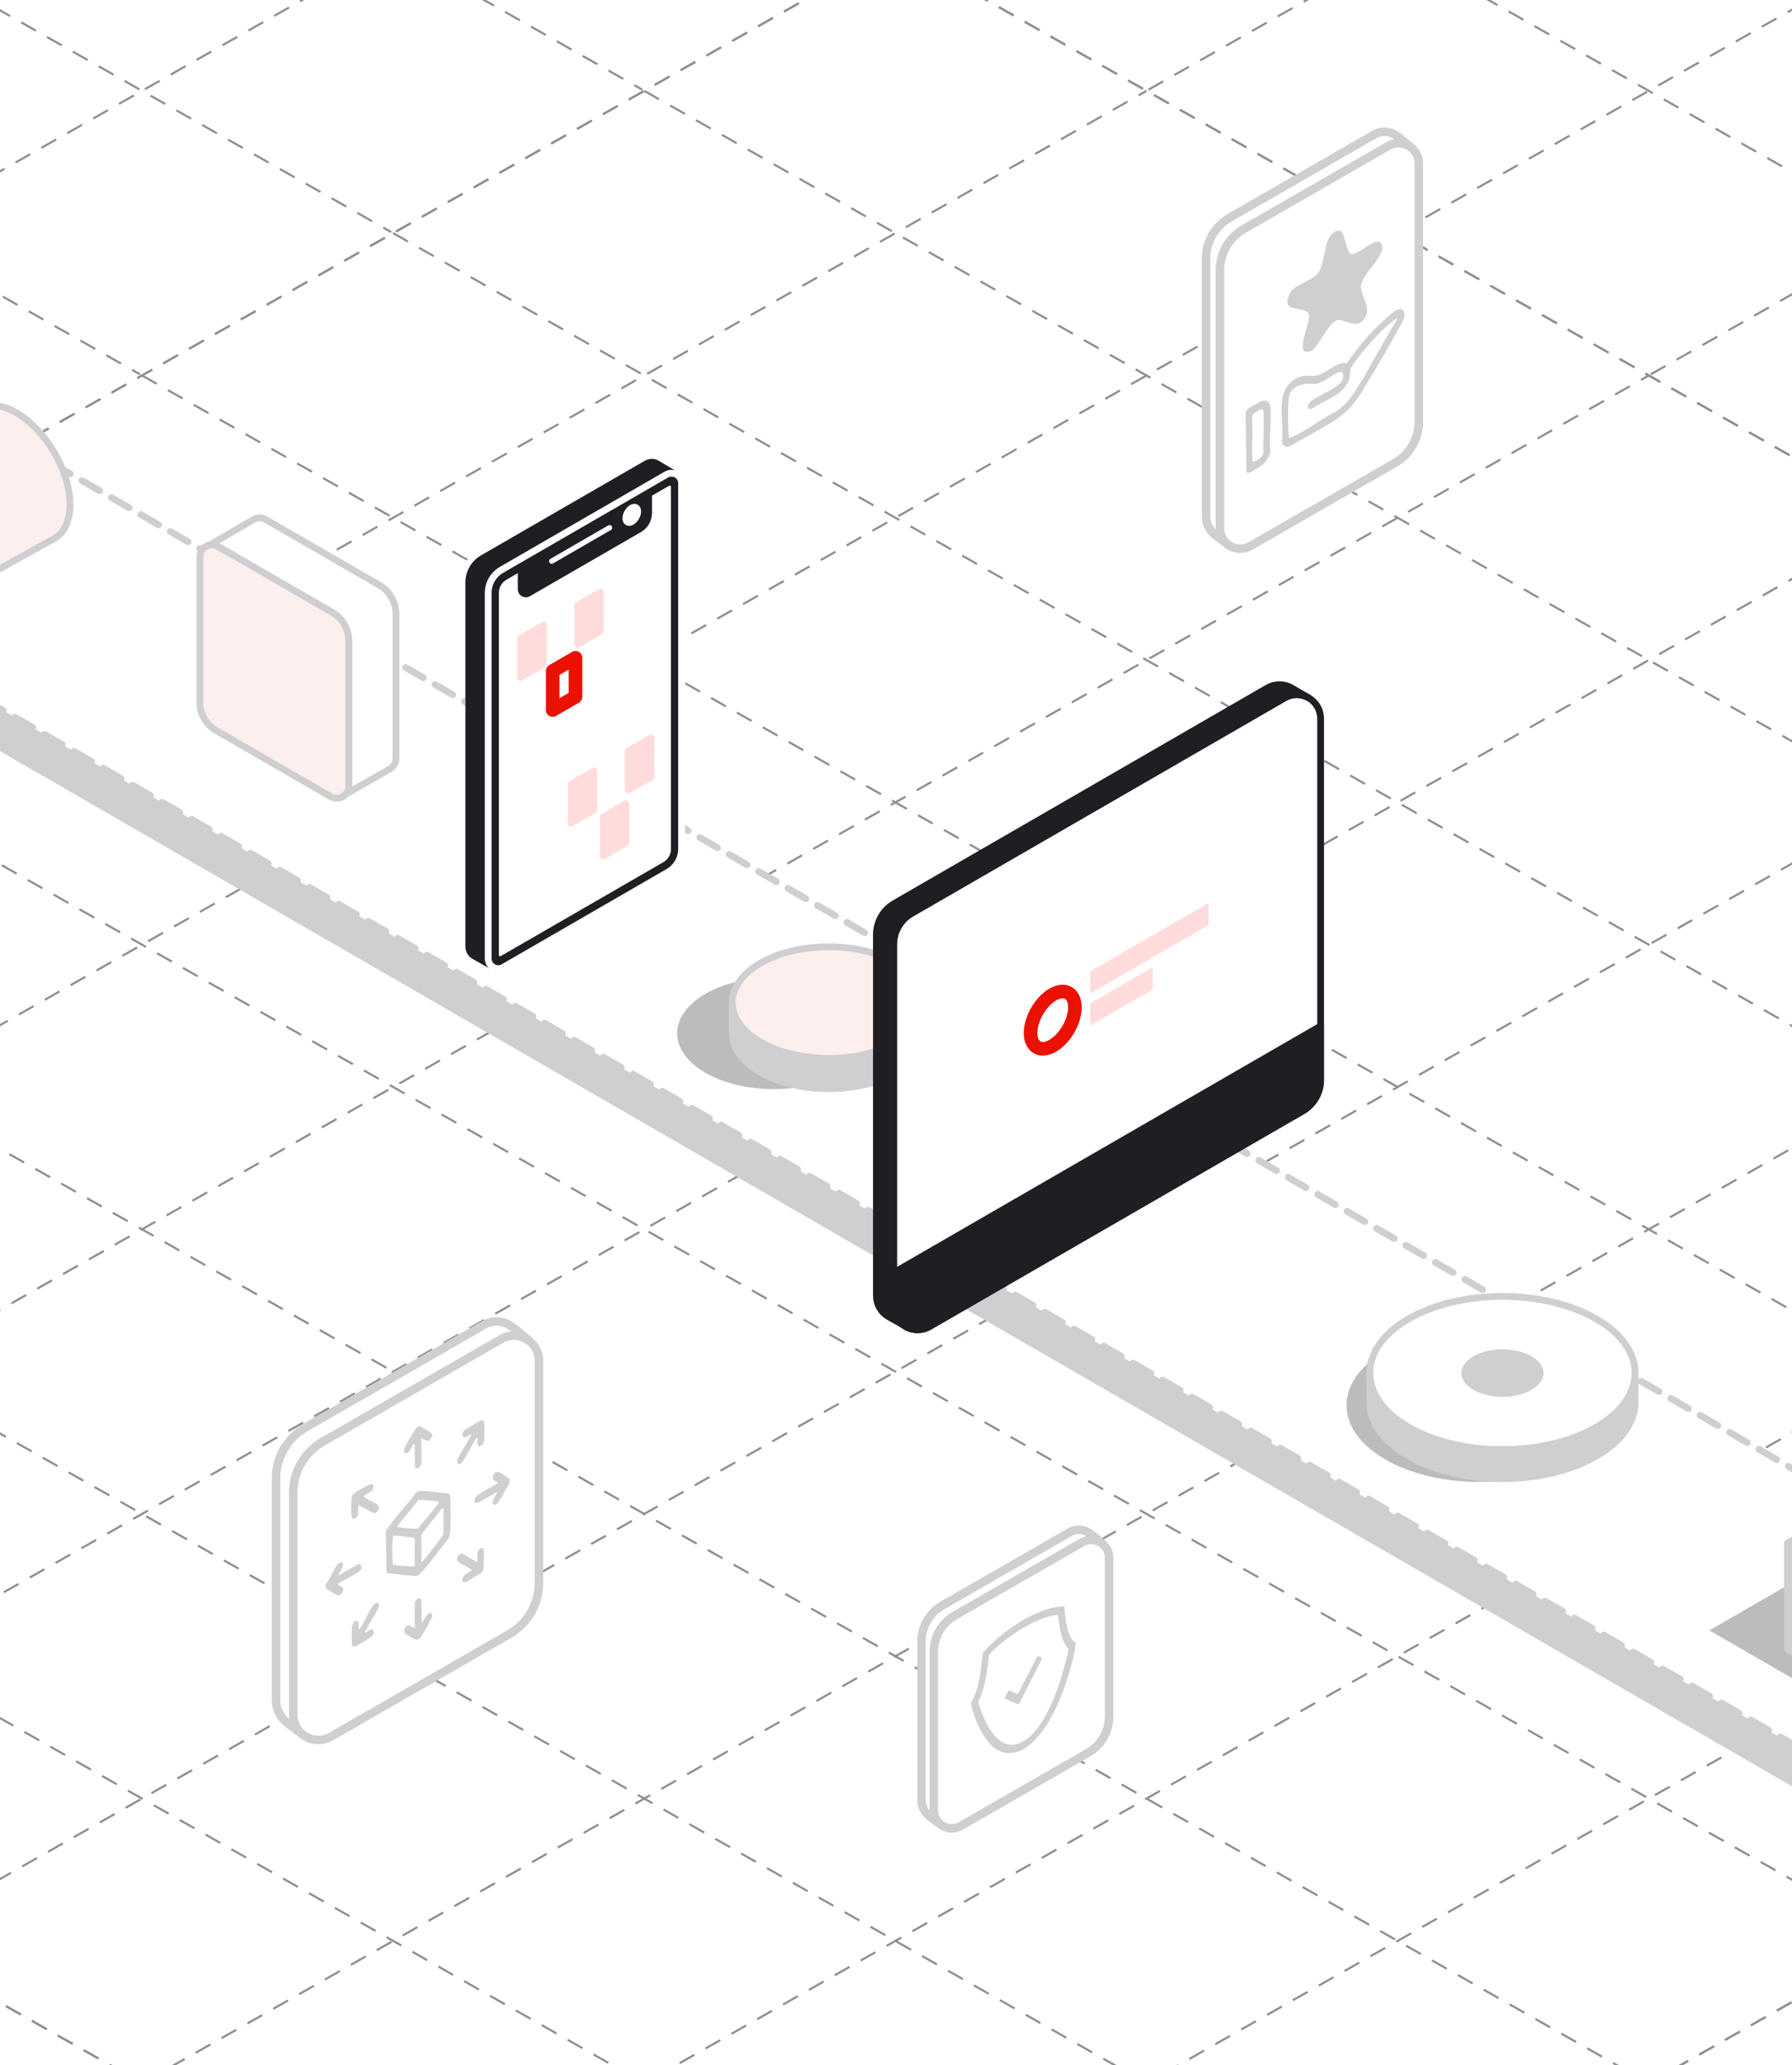 <?xml version="1.0" encoding="UTF-8"?>
<svg xmlns="http://www.w3.org/2000/svg" width="422" height="486" viewBox="0 0 422 486" fill="none">
  <rect x="0" y="0" width="422" height="486" fill="#333333" stroke="none"/>
  <g clip-path="url(#clip0_7999_38890)">
    <rect width="422" height="486" fill="white"></rect>
    <path d="M-320.93 289.05L210.86 -12.12" stroke="#918E92" stroke-width="0.5" stroke-dasharray="4 3"></path>
    <path d="M-261.789 322.54L269.991 21.38" stroke="#918E92" stroke-width="0.5" stroke-dasharray="4 3"></path>
    <path d="M-202.65 356.03L329.13 54.87" stroke="#918E92" stroke-width="0.5" stroke-dasharray="4 3"></path>
    <path d="M-143.51 389.52L388.27 88.36" stroke="#918E92" stroke-width="0.5" stroke-dasharray="4 3"></path>
    <path d="M-84.379 423.01L447.411 121.85" stroke="#918E92" stroke-width="0.5" stroke-dasharray="4 3"></path>
    <path d="M-25.24 456.5L506.55 155.34" stroke="#918E92" stroke-width="0.5" stroke-dasharray="4 3"></path>
    <path d="M33.9 490L565.68 188.83" stroke="#918E92" stroke-width="0.5" stroke-dasharray="4 3"></path>
    <path d="M93.041 523.49L624.821 222.32" stroke="#918E92" stroke-width="0.5" stroke-dasharray="4 3"></path>
    <path d="M152.18 556.98L683.96 255.82" stroke="#918E92" stroke-width="0.5" stroke-dasharray="4 3"></path>
    <path d="M211.32 590.47L743.1 289.31" stroke="#918E92" stroke-width="0.5" stroke-dasharray="4 3"></path>
    <path d="M210.859 -12.12L742.639 289.05" stroke="#918E92" stroke-width="0.5" stroke-dasharray="4 3"></path>
    <path d="M151.719 21.38L683.499 322.54" stroke="#918E92" stroke-width="0.5" stroke-dasharray="4 3"></path>
    <path d="M92.58 54.87L624.36 356.03" stroke="#918E92" stroke-width="0.5" stroke-dasharray="4 3"></path>
    <path d="M33.44 88.36L565.219 389.52" stroke="#918E92" stroke-width="0.5" stroke-dasharray="4 3"></path>
    <path d="M-25.701 121.85L506.089 423.01" stroke="#918E92" stroke-width="0.5" stroke-dasharray="4 3"></path>
    <path d="M-84.84 155.34L446.95 456.5" stroke="#918E92" stroke-width="0.5" stroke-dasharray="4 3"></path>
    <path d="M-143.971 188.83L387.809 490" stroke="#918E92" stroke-width="0.5" stroke-dasharray="4 3"></path>
    <path d="M-203.111 222.32L328.669 523.49" stroke="#918E92" stroke-width="0.5" stroke-dasharray="4 3"></path>
    <path d="M-262.25 255.82L269.53 556.98" stroke="#918E92" stroke-width="0.5" stroke-dasharray="4 3"></path>
    <path d="M-321.391 289.31L210.399 590.47" stroke="#918E92" stroke-width="0.5" stroke-dasharray="4 3"></path>
    <path d="M270.449 21.11L802.239 -280.05" stroke="#918E92" stroke-width="0.5" stroke-dasharray="4 3"></path>
    <path d="M329.59 54.61L861.38 -246.56" stroke="#918E92" stroke-width="0.5" stroke-dasharray="4 3"></path>
    <path d="M388.73 88.1L920.51 -213.06" stroke="#918E92" stroke-width="0.5" stroke-dasharray="4 3"></path>
    <path d="M269.988 -45.609L801.778 255.561" stroke="#918E92" stroke-width="0.5" stroke-dasharray="4 3"></path>
    <path d="M210.859 -12.119L742.639 289.051" stroke="#918E92" stroke-width="0.5" stroke-dasharray="4 3"></path>
    <path d="M-380.07 255.561L151.72 -45.609" stroke="#918E92" stroke-width="0.5" stroke-dasharray="4 3"></path>
    <path d="M-320.93 289.051L210.86 -12.119" stroke="#918E92" stroke-width="0.5" stroke-dasharray="4 3"></path>
    <path d="M-380.531 -280.05L151.259 21.11" stroke="#918E92" stroke-width="0.5" stroke-dasharray="4 3"></path>
    <path d="M-439.66 -246.56L92.12 54.61" stroke="#918E92" stroke-width="0.5" stroke-dasharray="4 3"></path>
    <path d="M-498.801 -213.06L32.979 88.1" stroke="#918E92" stroke-width="0.5" stroke-dasharray="4 3"></path>
    <path d="M211.32 590.471L743.1 289.311" stroke="#918E92" stroke-width="0.5" stroke-dasharray="4 3"></path>
    <path d="M-321.391 289.311L210.399 590.471" stroke="#918E92" stroke-width="0.5" stroke-dasharray="4 3"></path>
    <path fill-rule="evenodd" clip-rule="evenodd" d="M-50.529 72.78L-106.619 105.22V115.22L473.571 450.16L529.661 417.72V407.72L-50.529 72.78Z" fill="#CFCED0"></path>
    <path fill-rule="evenodd" clip-rule="evenodd" d="M-50.529 72.78L-106.619 105.22L473.571 440.26L529.661 407.72L-50.529 72.78Z" fill="white"></path>
    <path d="M-50.529 72.78L-106.619 105.22L473.571 440.16L529.661 407.72L-50.529 72.78Z" stroke="#CFCED0" stroke-width="1.6" stroke-linecap="round" stroke-linejoin="round" stroke-dasharray="4.8 3.2"></path>
    <path fill-rule="evenodd" clip-rule="evenodd" d="M-31.809 111.06L-5.039 96.23C-2.759 94.93 0.411 95.14 3.901 97.17C10.841 101.19 16.481 110.86 16.481 118.75C16.481 122.62 15.131 125.34 12.931 126.65L-14.069 141.61C-11.789 140.34 -10.379 137.58 -10.379 133.64C-10.379 125.75 -16.019 116.08 -22.969 112.06C-26.409 110.07 -29.539 109.84 -31.809 111.07V111.06Z" fill="#FDEFEE"></path>
    <path d="M-31.809 111.06L-5.039 96.23C-2.759 94.93 0.411 95.14 3.901 97.17C10.841 101.19 16.481 110.86 16.481 118.75C16.481 122.62 15.131 125.34 12.931 126.65L-14.069 141.61C-11.789 140.34 -10.379 137.58 -10.379 133.64C-10.379 125.75 -16.019 116.08 -22.969 112.06C-26.409 110.07 -29.539 109.84 -31.809 111.07V111.06Z" stroke="#CFCED0" stroke-width="1.6" stroke-linecap="round" stroke-linejoin="round"></path>
    <path opacity="0.3" fill-rule="evenodd" clip-rule="evenodd" d="M402.551 383.7L429.561 399.29L441.501 399.94L429.561 368.11L402.551 383.7Z" fill="#201D23"></path>
    <path fill-rule="evenodd" clip-rule="evenodd" d="M420.949 363.211V388.071L441.499 399.941L462.049 388.071V363.211L441.499 351.351L420.949 363.211Z" fill="white"></path>
    <path d="M420.949 363.211V388.071L441.499 399.941L462.049 388.071V363.211L441.499 351.351L420.949 363.211Z" stroke="#CFCED0" stroke-width="1.6" stroke-linecap="round" stroke-linejoin="round"></path>
    <path fill-rule="evenodd" clip-rule="evenodd" d="M420.949 388.071L441.499 399.941V375.071L420.949 363.211V388.071Z" fill="#CFCED0"></path>
    <path d="M420.949 388.071L441.499 399.941V375.071L420.949 363.211V388.071Z" stroke="#CFCED0" stroke-width="1.6" stroke-linecap="round" stroke-linejoin="round"></path>
    <path fill-rule="evenodd" clip-rule="evenodd" d="M420.949 363.211L441.499 375.071L462.049 363.211L441.499 351.351L420.949 363.211Z" fill="#FDEFEE"></path>
    <path d="M420.949 363.211L441.499 375.071L462.049 363.211L441.499 351.351L420.949 363.211Z" stroke="#CFCED0" stroke-width="1.6" stroke-linecap="round" stroke-linejoin="round"></path>
    <path d="M441.499 353.201L458.849 363.211L441.499 373.221L424.149 363.211L441.499 353.201ZM441.499 351.351L420.949 363.211L441.499 375.071L462.049 363.211L441.499 351.351Z" fill="#CFCED0"></path>
    <g opacity="0.3">
      <path fill-rule="evenodd" clip-rule="evenodd" d="M326.24 317.961C338.44 310.921 358.24 310.921 370.43 317.961C382.63 325.001 382.63 336.441 370.43 343.481C358.24 350.521 338.43 350.521 326.24 343.481C314.04 336.441 314.04 325.001 326.24 317.961Z" fill="#201D23"></path>
    </g>
    <path fill-rule="evenodd" clip-rule="evenodd" d="M331.709 310.381C343.909 303.341 363.709 303.341 375.899 310.381C388.099 317.421 388.099 328.861 375.899 335.901C363.709 342.941 343.899 342.941 331.709 335.901C319.509 328.861 319.509 317.421 331.709 310.381Z" fill="white"></path>
    <path d="M331.709 310.381C343.909 303.341 363.709 303.341 375.899 310.381C388.099 317.421 388.099 328.861 375.899 335.901C363.709 342.941 343.899 342.941 331.709 335.901C319.509 328.861 319.509 317.421 331.709 310.381Z" stroke="#CFCED0" stroke-width="1.6" stroke-linecap="round" stroke-linejoin="round"></path>
    <path fill-rule="evenodd" clip-rule="evenodd" d="M385.051 329.441C385.271 334.221 382.231 339.041 375.911 342.691C363.721 349.731 343.911 349.731 331.721 342.691C325.401 339.041 322.361 334.221 322.581 329.441H322.571V323.141C322.571 327.761 325.621 332.381 331.721 335.901C343.911 342.941 363.721 342.941 375.911 335.901C382.011 332.381 385.061 327.761 385.061 323.141V329.441H385.051Z" fill="#CFCED0"></path>
    <path d="M385.051 329.441C385.271 334.221 382.231 339.041 375.911 342.691C363.721 349.731 343.911 349.731 331.721 342.691C325.401 339.041 322.361 334.221 322.581 329.441H322.571V323.141C322.571 327.761 325.621 332.381 331.721 335.901C343.911 342.941 363.721 342.941 375.911 335.901C382.011 332.381 385.061 327.761 385.061 323.141V329.441H385.051Z" stroke="#CFCED0" stroke-width="1.6" stroke-linecap="round" stroke-linejoin="round"></path>
    <path fill-rule="evenodd" clip-rule="evenodd" d="M346.972 319.191C350.752 317.011 356.872 317.011 360.652 319.191C364.432 321.371 364.432 324.911 360.652 327.091C356.872 329.271 350.752 329.271 346.972 327.091C343.192 324.911 343.192 321.371 346.972 319.191Z" fill="#CFCED0"></path>
    <path fill-rule="evenodd" clip-rule="evenodd" d="M49.1 128.43C49.88 128.18 50.75 128.27 51.47 128.69C61.88 134.7 68.3 138.4 78.19 144.12C80.62 145.52 82.12 148.12 82.12 150.92V184.85C82.12 185.71 81.74 186.52 81.11 187.08C82.66 186.21 91.12 181.36 91.77 180.99C92.68 180.46 93.25 179.49 93.25 178.44V144.51C93.25 141.7 91.75 139.11 89.32 137.7C79.42 131.99 73 128.28 62.6 122.28C61.69 121.75 60.57 121.75 59.65 122.28C58.74 122.81 49.1 128.44 49.1 128.44V128.43Z" fill="white"></path>
    <path d="M49.1 128.43C49.88 128.18 50.75 128.27 51.47 128.69C61.88 134.7 68.3 138.4 78.19 144.12C80.62 145.52 82.12 148.12 82.12 150.92V184.85C82.12 185.71 81.74 186.52 81.11 187.08C82.66 186.21 91.12 181.36 91.77 180.99C92.68 180.46 93.25 179.49 93.25 178.44V144.51C93.25 141.7 91.75 139.11 89.32 137.7C79.42 131.99 73 128.28 62.6 122.28C61.69 121.75 60.57 121.75 59.65 122.28C58.74 122.81 49.1 128.44 49.1 128.44V128.43Z" stroke="#CFCED0" stroke-width="1.6" stroke-linecap="round" stroke-linejoin="round"></path>
    <path fill-rule="evenodd" clip-rule="evenodd" d="M82.13 150.761C82.13 148.051 80.68 145.541 78.331 144.181C71.74 140.381 58.23 132.581 51.331 128.591C50.45 128.081 49.361 128.081 48.48 128.591C47.6 129.101 47.06 130.041 47.06 131.061V165.311C47.06 168.031 48.511 170.531 50.861 171.891C57.45 175.691 70.951 183.481 77.861 187.481C78.74 187.991 79.82 187.991 80.71 187.481C81.591 186.971 82.141 186.031 82.141 185.011V150.761H82.13Z" fill="#FDEFEE"></path>
    <path d="M82.13 150.761C82.13 148.051 80.68 145.541 78.331 144.181C71.74 140.381 58.23 132.581 51.331 128.591C50.45 128.081 49.361 128.081 48.48 128.591C47.6 129.101 47.06 130.041 47.06 131.061V165.311C47.06 168.031 48.511 170.531 50.861 171.891C57.45 175.691 70.951 183.481 77.861 187.481C78.74 187.991 79.82 187.991 80.71 187.481C81.591 186.971 82.141 186.031 82.141 185.011V150.761H82.13Z" stroke="#CFCED0" stroke-width="1.6" stroke-linecap="round" stroke-linejoin="round"></path>
    <g opacity="0.3">
      <path fill-rule="evenodd" clip-rule="evenodd" d="M166.121 233.881C174.991 228.751 189.391 228.751 198.261 233.881C207.131 239.011 207.131 247.341 198.261 252.471C189.391 257.601 174.991 257.601 166.121 252.471C157.251 247.341 157.251 239.011 166.121 233.881Z" fill="#201D23"></path>
    </g>
    <path fill-rule="evenodd" clip-rule="evenodd" d="M179.082 226.671C187.952 221.541 202.352 221.541 211.212 226.671C220.082 231.801 220.082 240.131 211.212 245.261C202.352 250.391 187.942 250.391 179.082 245.261C170.212 240.131 170.212 231.801 179.082 226.671Z" fill="#FDEFEE"></path>
    <path d="M179.082 226.671C187.952 221.541 202.352 221.541 211.212 226.671C220.082 231.801 220.082 240.131 211.212 245.261C202.352 250.391 187.942 250.391 179.082 245.261C170.212 240.131 170.212 231.801 179.082 226.671Z" stroke="#CFCED0" stroke-width="1.6" stroke-linecap="round" stroke-linejoin="round"></path>
    <path fill-rule="evenodd" clip-rule="evenodd" d="M217.86 242.701C218.03 246.181 215.81 249.701 211.22 252.361C202.36 257.491 187.95 257.491 179.09 252.361C174.5 249.701 172.28 246.191 172.45 242.701V235.971C172.45 239.331 174.67 242.701 179.1 245.261C187.97 250.391 202.37 250.391 211.23 245.261C215.66 242.701 217.88 239.331 217.88 235.971V242.701H217.86Z" fill="#CFCED0"></path>
    <path d="M217.86 242.701C218.03 246.181 215.81 249.701 211.22 252.361C202.36 257.491 187.95 257.491 179.09 252.361C174.5 249.701 172.28 246.191 172.45 242.701V235.971C172.45 239.331 174.67 242.701 179.1 245.261C187.97 250.391 202.37 250.391 211.23 245.261C215.66 242.701 217.88 239.331 217.88 235.971V242.701H217.86Z" stroke="#CFCED0" stroke-width="1.6" stroke-linecap="round" stroke-linejoin="round"></path>
    <path fill-rule="evenodd" clip-rule="evenodd" d="M153.31 115.84L157.48 113.43C157.83 113.23 158.17 113.19 158.42 113.34C158.67 113.48 158.81 113.79 158.81 114.2V200.8C158.81 201.2 158.67 201.67 158.42 202.1C158.17 202.53 157.84 202.88 157.48 203.09C151.18 206.72 124.29 222.25 117.99 225.89C117.64 226.09 117.3 226.13 117.05 225.98C116.8 225.84 116.66 225.53 116.66 225.12V138.52C116.66 138.12 116.8 137.65 117.05 137.22C117.3 136.79 117.63 136.44 117.99 136.23L122.16 133.82V136.2C122.16 136.6 122.3 136.91 122.55 137.06C122.8 137.2 123.13 137.17 123.49 136.97C128.58 134.03 146.91 123.45 152 120.51C152.35 120.31 152.69 119.95 152.94 119.52C153.19 119.09 153.33 118.62 153.33 118.22V115.84H153.31Z" fill="#201D23"></path>
    <path d="M153.31 115.84L157.48 113.43C157.83 113.23 158.17 113.19 158.42 113.34C158.67 113.48 158.81 113.79 158.81 114.2V200.8C158.81 201.2 158.67 201.67 158.42 202.1C158.17 202.53 157.84 202.88 157.48 203.09C151.18 206.72 124.29 222.25 117.99 225.89C117.64 226.09 117.3 226.13 117.05 225.98C116.8 225.84 116.66 225.53 116.66 225.12V138.52C116.66 138.12 116.8 137.65 117.05 137.22C117.3 136.79 117.63 136.44 117.99 136.23L122.16 133.82V136.2C122.16 136.6 122.3 136.91 122.55 137.06C122.8 137.2 123.13 137.17 123.49 136.97C128.58 134.03 146.91 123.45 152 120.51C152.35 120.31 152.69 119.95 152.94 119.52C153.19 119.09 153.33 118.62 153.33 118.22V115.84H153.31Z" stroke="white" stroke-width="1.6" stroke-linecap="round" stroke-linejoin="round"></path>
    <path fill-rule="evenodd" clip-rule="evenodd" d="M110.4 137.07C110.4 134.73 111.65 132.56 113.68 131.39C121.94 126.62 143.57 114.13 152.26 109.12C153.02 108.68 153.96 108.68 154.72 109.12C155.48 109.56 158.8 111.54 158.8 111.54C158.8 111.54 155.95 182.01 155.95 196.98C155.95 199.32 154.7 201.49 152.67 202.66C144.41 207.43 116.67 227.78 116.67 227.78C116.67 227.78 112.39 225.38 111.63 224.94C110.87 224.5 110.4 223.69 110.4 222.81V137.08V137.07Z" fill="white"></path>
    <path d="M110.4 137.07C110.4 134.73 111.65 132.56 113.68 131.39C121.94 126.62 143.57 114.13 152.26 109.12C153.02 108.68 153.96 108.68 154.72 109.12C155.48 109.56 158.8 111.54 158.8 111.54C158.8 111.54 155.95 182.01 155.95 196.98C155.95 199.32 154.7 201.49 152.67 202.66C144.41 207.43 116.67 227.78 116.67 227.78C116.67 227.78 112.39 225.38 111.63 224.94C110.87 224.5 110.4 223.69 110.4 222.81V137.08V137.07Z" fill="#201D23" stroke="#201D23" stroke-width="1.6" stroke-linecap="round" stroke-linejoin="round"></path>
    <path fill-rule="evenodd" clip-rule="evenodd" d="M114.961 139.58C114.961 137.31 116.171 135.22 118.131 134.09C126.351 129.34 148.301 116.67 156.941 111.68C157.681 111.26 158.581 111.26 159.321 111.68C160.061 112.1 160.511 112.89 160.511 113.74V199.74C160.511 202.01 159.301 204.1 157.341 205.23C149.121 209.98 127.171 222.65 118.531 227.64C117.801 228.06 116.891 228.06 116.151 227.64C115.421 227.22 114.961 226.43 114.961 225.58V139.58Z" fill="#201D23"></path>
    <path d="M114.961 139.58C114.961 137.31 116.171 135.22 118.131 134.09C126.351 129.34 148.301 116.67 156.941 111.68C157.681 111.26 158.581 111.26 159.321 111.68C160.061 112.1 160.511 112.89 160.511 113.74V199.74C160.511 202.01 159.301 204.1 157.341 205.23C149.121 209.98 127.171 222.65 118.531 227.64C117.801 228.06 116.891 228.06 116.151 227.64C115.421 227.22 114.961 226.43 114.961 225.58V139.58Z" stroke="white" stroke-width="1.6" stroke-linecap="round" stroke-linejoin="round"></path>
    <path fill-rule="evenodd" clip-rule="evenodd" d="M122.73 133.49V138.68C122.73 139.07 122.94 139.43 123.28 139.63C123.62 139.83 124.04 139.83 124.37 139.63C129.43 136.71 144.81 127.83 150.55 124.52C151.9 123.74 152.74 122.29 152.74 120.73V116.18L157.16 113.63C157.5 113.43 157.92 113.43 158.25 113.63C158.59 113.83 158.8 114.19 158.8 114.58V199.81C158.8 201.37 157.97 202.82 156.61 203.6C149.16 207.9 124.86 221.93 118.31 225.71C117.97 225.91 117.55 225.91 117.22 225.71C116.88 225.51 116.68 225.15 116.68 224.76V139.53C116.68 137.97 117.51 136.52 118.87 135.74L122.74 133.5H122.73V133.49Z" fill="white"></path>
    <path d="M122.73 133.49V138.68C122.73 139.07 122.94 139.43 123.28 139.63C123.62 139.83 124.04 139.83 124.37 139.63C129.43 136.71 144.81 127.83 150.55 124.52C151.9 123.74 152.74 122.29 152.74 120.73V116.18L157.16 113.63C157.5 113.43 157.92 113.43 158.25 113.63C158.59 113.83 158.8 114.19 158.8 114.58V199.81C158.8 201.37 157.97 202.82 156.61 203.6C149.16 207.9 124.86 221.93 118.31 225.71C117.97 225.91 117.55 225.91 117.22 225.71C116.88 225.51 116.68 225.15 116.68 224.76V139.53C116.68 137.97 117.51 136.52 118.87 135.74L122.74 133.5H122.73V133.49Z" stroke="#201D23" stroke-width="1.6" stroke-linecap="round" stroke-linejoin="round"></path>
    <path fill-rule="evenodd" clip-rule="evenodd" d="M148.783 119.56C148.013 120 147.383 121.09 147.383 121.97C147.383 122.85 148.003 123.22 148.783 122.77C149.553 122.33 150.173 121.24 150.173 120.36C150.173 119.48 149.553 119.11 148.783 119.56Z" fill="white"></path>
    <path d="M148.783 119.56C148.013 120 147.383 121.09 147.383 121.97C147.383 122.85 148.003 123.22 148.783 122.77C149.553 122.33 150.173 121.24 150.173 120.36C150.173 119.48 149.553 119.11 148.783 119.56Z" stroke="white" stroke-width="1.6" stroke-linecap="round" stroke-linejoin="round"></path>
    <path fill-rule="evenodd" clip-rule="evenodd" d="M129.32 132.03C129.32 131.82 129.43 131.62 129.62 131.52C131.37 130.51 140.38 125.31 143.26 123.64C143.44 123.53 143.67 123.53 143.85 123.64C144.03 123.75 144.15 123.94 144.15 124.15V124.22C144.15 124.43 144.04 124.63 143.85 124.73C142.1 125.74 133.09 130.94 130.21 132.61C130.03 132.72 129.8 132.72 129.62 132.61C129.44 132.5 129.32 132.31 129.32 132.1V132.03Z" fill="white"></path>
    <path fill-rule="evenodd" clip-rule="evenodd" d="M139.841 181.44L134.471 184.55V193.74L139.841 190.63V181.44Z" fill="#FFDCDC"></path>
    <path d="M139.841 181.44L134.471 184.55V193.74L139.841 190.63V181.44Z" stroke="#FFDCDC" stroke-width="1.6" stroke-linecap="round" stroke-linejoin="round"></path>
    <path fill-rule="evenodd" clip-rule="evenodd" d="M153.292 173.66L147.922 176.77V185.96L153.292 182.85V173.66Z" fill="#FFDCDC"></path>
    <path d="M153.292 173.66L147.922 176.77V185.96L153.292 182.85V173.66Z" stroke="#FFDCDC" stroke-width="1.6" stroke-linecap="round" stroke-linejoin="round"></path>
    <path fill-rule="evenodd" clip-rule="evenodd" d="M147.401 189.13L142.031 192.24V201.43L147.401 198.32V189.13Z" fill="#FFDCDC"></path>
    <path d="M147.401 189.13L142.031 192.24V201.43L147.401 198.32V189.13Z" stroke="#FFDCDC" stroke-width="1.6" stroke-linecap="round" stroke-linejoin="round"></path>
    <path fill-rule="evenodd" clip-rule="evenodd" d="M127.96 147.12L122.59 150.23V159.42L127.96 156.31V147.12Z" fill="#FFDCDC"></path>
    <path d="M127.96 147.12L122.59 150.23V159.42L127.96 156.31V147.12Z" stroke="#FFDCDC" stroke-width="1.6" stroke-linecap="round" stroke-linejoin="round"></path>
    <path fill-rule="evenodd" clip-rule="evenodd" d="M141.409 139.34L136.039 142.45V151.64L141.409 148.53V139.34Z" fill="#FFDCDC"></path>
    <path d="M141.409 139.34L136.039 142.45V151.64L141.409 148.53V139.34Z" stroke="#FFDCDC" stroke-width="1.6" stroke-linecap="round" stroke-linejoin="round"></path>
    <path d="M135.52 154.8L130.15 157.91V167.1L135.52 163.99V154.8Z" stroke="#EB1100" stroke-width="3.2" stroke-linecap="round" stroke-linejoin="round"></path>
    <path fill-rule="evenodd" clip-rule="evenodd" d="M210.812 222.29C210.812 219.27 212.422 216.47 215.042 214.96C230.252 206.18 282.333 176.11 302.913 164.23C304.663 163.22 306.812 163.22 308.552 164.23C310.302 165.24 311.372 167.1 311.372 169.12V254.13C311.372 257.15 309.763 259.94 307.143 261.46C291.933 270.24 239.853 300.31 219.273 312.19C217.533 313.2 215.373 313.2 213.633 312.19C211.893 311.18 210.812 309.32 210.812 307.3V222.29Z" fill="white"></path>
    <path d="M210.43 222.29C210.43 219.27 212.04 216.47 214.66 214.96C229.87 206.18 281.95 176.11 302.53 164.23C304.28 163.22 306.43 163.22 308.17 164.23C309.92 165.24 310.99 167.1 310.99 169.12V254.13C310.99 257.15 309.38 259.94 306.76 261.46C291.55 270.24 239.47 300.31 218.89 312.19C217.15 313.2 214.99 313.2 213.25 312.19C211.51 311.18 210.43 309.32 210.43 307.3V222.29Z" stroke="#201D23" stroke-width="1.6" stroke-linecap="round" stroke-linejoin="round"></path>
    <path fill-rule="evenodd" clip-rule="evenodd" d="M308.051 164.17C306.331 163.23 304.241 163.25 302.531 164.24C281.951 176.12 229.871 206.19 214.661 214.97C212.041 216.48 210.431 219.27 210.431 222.3V307.31C210.431 309.05 211.231 310.67 212.571 311.73C211.491 311.14 210.131 310.39 209.211 309.86C207.471 308.85 206.391 306.99 206.391 304.97V219.96C206.391 216.94 208.001 214.14 210.621 212.63C225.831 203.85 277.911 173.78 298.491 161.9C300.231 160.89 302.391 160.89 304.131 161.9C305.871 162.9 308.051 164.17 308.051 164.17Z" fill="white"></path>
    <path d="M302.531 164.23C281.951 176.11 229.871 206.18 214.661 214.96C212.041 216.47 210.431 219.26 210.431 222.29V307.3C210.431 309.04 211.231 310.66 212.571 311.72C211.491 311.13 210.131 310.38 209.211 309.85C207.471 308.84 206.391 306.98 206.391 304.96V219.95C206.391 216.93 208.001 214.13 210.621 212.62C225.831 203.84 277.911 173.77 298.491 161.89C300.231 160.88 302.391 160.88 304.131 161.89C305.871 162.89 308.051 164.16 308.051 164.16C306.331 163.22 304.241 163.24 302.531 164.23Z" fill="#201D23" stroke="#201D23" stroke-width="1.6" stroke-linecap="round" stroke-linejoin="round"></path>
    <path fill-rule="evenodd" clip-rule="evenodd" d="M210.43 299.54L310.99 241.48V254.13C310.99 257.15 309.38 259.94 306.76 261.46C291.55 270.24 239.47 300.31 218.89 312.19C217.15 313.2 214.99 313.2 213.25 312.19C211.51 311.18 210.43 309.32 210.43 307.3V299.54Z" fill="#201D23"></path>
    <path d="M210.43 299.54L310.99 241.48V254.13C310.99 257.15 309.38 259.94 306.76 261.46C291.55 270.24 239.47 300.31 218.89 312.19C217.15 313.2 214.99 313.2 213.25 312.19C211.51 311.18 210.43 309.32 210.43 307.3V299.54Z" stroke="#201D23" stroke-width="1.6" stroke-linecap="round" stroke-linejoin="round"></path>
    <path d="M247.911 234.06C245.031 235.72 242.691 239.77 242.691 243.1C242.691 246.43 245.031 247.78 247.911 246.11C250.791 244.45 253.131 240.39 253.131 237.07C253.131 233.75 250.791 232.39 247.911 234.06Z" stroke="#EB1100" stroke-width="3.2" stroke-miterlimit="10"></path>
    <path fill-rule="evenodd" clip-rule="evenodd" d="M257.551 229.041L283.801 213.891V217.251L257.551 232.411V229.051V229.041Z" fill="#FFDCDC" stroke="#FFDCDC" stroke-width="1.6" stroke-miterlimit="10"></path>
    <path fill-rule="evenodd" clip-rule="evenodd" d="M257.551 236.581L270.671 229.011V232.371L257.551 239.951V236.591V236.581Z" fill="#FFDCDC" stroke="#FFDCDC" stroke-width="1.6" stroke-miterlimit="10"></path>
    <path d="M332.601 34.987C330.81 33.435 329.946 32.627 328.674 31.795C327.251 30.86 325.339 30.676 323.652 31.643L289.606 51.216C286.135 53.208 284 56.903 284 60.91V121.643C284 123.347 284.976 125.019 286.175 125.906C287.615 126.97 288.503 127.786 290.078 128.698" fill="white"></path>
    <path d="M332.601 34.987C330.81 33.435 329.946 32.627 328.674 31.795C327.251 30.86 325.339 30.676 323.652 31.643L289.606 51.216C286.135 53.208 284 56.903 284 60.91V121.643C284 123.347 284.976 125.019 286.175 125.906C287.615 126.97 288.503 127.786 290.078 128.698" stroke="#CFCED0" stroke-width="2" stroke-miterlimit="10" stroke-linecap="round"></path>
    <path d="M334.119 99.231V38.498C334.119 34.81 330.136 32.507 326.937 34.339L292.891 53.911C289.42 55.903 287.285 59.598 287.285 63.605V124.338C287.285 128.026 291.268 130.329 294.467 128.498L328.512 108.925C331.983 106.934 334.119 103.238 334.119 99.231Z" fill="white" stroke="#CFCED0" stroke-width="2" stroke-miterlimit="10"></path>
    <path d="M315.597 54.312C315.965 54.551 316.109 54.855 316.285 55.239C316.837 56.447 317.077 58.215 317.653 59.335C317.933 59.879 318.381 59.855 318.908 59.695C320.412 59.223 322.339 57.471 323.923 56.911C324.987 56.711 325.426 57.151 325.514 58.175C325.514 58.231 325.514 59.023 325.498 59.063C325.482 59.119 325.338 59.095 325.306 59.191C324.411 61.774 321.764 63.798 320.756 66.341C320.356 67.357 320.404 67.581 320.676 68.597C321.3 70.933 322.843 72.868 321.18 75.124C320.444 76.116 319.724 76.3 318.541 76.148C317.621 76.036 315.709 75.14 314.918 75.316C314.734 75.356 314.558 75.492 314.398 75.58C312.918 76.412 310.815 80.603 309.415 82.082C308.951 82.578 308.544 82.818 307.864 82.77C307.184 82.722 306.92 82.626 306.816 81.915C306.552 80.051 307.96 76.956 308.224 74.988C308.336 74.18 308.32 73.66 307.576 73.26C306.776 72.82 304.969 72.692 304.009 72.324C302.553 71.756 303.313 69.509 304.025 68.573C304.993 67.293 308.048 66.133 309.495 65.134C311.863 63.502 311.647 58.959 312.782 56.383C313.206 55.423 313.742 54.935 314.582 54.336H315.581L315.597 54.312Z" fill="#CFCED0"></path>
    <path d="M330.72 74.804C330.72 74.804 330.56 74.82 330.56 74.852C330.432 75.34 330.36 75.532 330.104 76.012C327.321 81.203 324.01 86.77 320.931 91.809C318.58 95.648 316.9 97.4 313.029 99.736C310.054 101.535 306.935 103.135 303.952 104.919C302.904 105.423 302.033 105.079 301.905 103.871C302.464 98.68 299.761 90.849 306.287 88.626C307.367 88.258 308.583 88.514 309.646 88.434C312.189 88.234 314.389 85.042 317.164 85.474C319.059 82.683 321.219 80.035 323.57 77.604C324.458 76.692 328.177 73.044 329.168 72.836C330.16 72.629 330.64 72.884 330.728 73.9C330.736 74.012 330.744 74.756 330.728 74.796L330.72 74.804ZM328.968 74.94C328.84 74.804 327.273 76.164 327.073 76.332C324.586 78.491 321.826 81.507 319.835 84.146C319.427 84.682 318.284 86.106 318.1 86.65C317.852 87.37 317.988 88.506 317.748 89.218C317.284 90.625 316.036 92.033 314.805 92.833C312.965 94.025 310.766 94.977 308.918 96.192C307.575 96.568 307.927 95.024 308.703 94.409C310.358 93.105 315.285 91.273 316.052 89.497C316.556 88.338 316.444 87.002 314.861 87.746C313.525 88.37 311.782 89.849 310.43 90.225C309.558 90.473 308.599 90.265 307.759 90.329C305.656 90.481 303.656 91.553 303.464 93.841C303.272 96.128 303.304 100.016 303.464 102.319C303.48 102.567 303.56 102.799 303.584 103.039C303.848 103.047 304.088 102.943 304.328 102.839C307.511 101.431 310.798 98.792 313.957 97.2C316.532 95.872 318.268 93.497 319.755 91.073C322.922 85.946 325.689 80.555 328.848 75.42L328.976 74.94H328.968Z" fill="#CFCED0"></path>
    <path d="M297.195 94.368C298.179 94.16 298.962 94.464 299.106 95.52C299.554 98.807 298.746 102.959 299.17 106.326C298.89 107.462 298.163 108.71 297.227 109.445C296.715 109.853 294.884 110.965 294.3 111.197C294.02 111.309 293.764 111.365 293.54 111.125L293.332 97.072C293.476 96.776 293.636 96.4 293.892 96.176C294.18 95.928 296.875 94.424 297.195 94.36V94.368ZM297.419 96.488C297.307 96.352 297.059 96.352 296.891 96.392C296.755 96.424 295.275 97.264 295.171 97.36C294.924 97.615 294.9 98.159 294.876 98.511C294.804 99.519 294.964 100.551 294.948 101.543C294.924 103.966 294.74 106.422 294.988 108.83C296.019 108.286 297.235 107.79 297.539 106.534C297.371 103.494 297.787 100.175 297.547 97.168C297.531 97 297.491 96.576 297.403 96.472L297.419 96.488Z" fill="#CFCED0"></path>
    <path d="M125.041 315.925C122.825 314.005 121.769 313.013 120.192 311.981C118.432 310.829 116.072 310.597 113.984 311.797L71.929 335.966C67.64 338.43 65 342.99 65 347.934V400.232C65 402.336 66.208 404.4 67.688 405.496C69.473 406.816 70.569 407.816 72.513 408.944" fill="white"></path>
    <path d="M125.041 315.925C122.825 314.005 121.769 313.013 120.192 311.981C118.432 310.829 116.072 310.597 113.984 311.797L71.929 335.966C67.64 338.43 65 342.99 65 347.934V400.232C65 402.336 66.208 404.4 67.688 405.496C69.473 406.816 70.569 407.816 72.513 408.944" stroke="#CFCED0" stroke-width="2" stroke-miterlimit="10" stroke-linecap="round"></path>
    <path d="M126.919 372.559V320.261C126.919 315.709 121.999 312.861 118.046 315.125L75.992 339.294C71.703 341.758 69.062 346.318 69.062 351.262V403.56C69.062 408.112 73.983 410.96 77.936 408.696L119.99 384.527C124.279 382.063 126.919 377.503 126.919 372.559Z" fill="white" stroke="#CFCED0" stroke-width="2" stroke-miterlimit="10"></path>
    <path d="M76.656 372.943C77.736 371.599 78.392 369.591 79.417 368.271C80.057 367.447 80.913 367.319 80.705 368.623C80.641 369.007 79.569 370.639 79.673 370.759L84.433 368.071L84.993 368.199L85.178 369.047C84.834 369.487 84.602 369.799 84.105 370.135C82.689 371.119 81.025 371.791 79.577 372.735C79.385 373.015 80.761 373.423 80.825 373.935C80.905 374.511 80.369 375.447 79.729 375.447C79.161 375.447 77.16 374.111 76.664 373.671V372.943H76.656Z" fill="#CFCED0"></path>
    <path d="M113.688 334.229C113.888 334.373 113.976 334.421 114.008 334.693C114.112 335.542 114.112 338.438 113.976 339.254C113.888 339.798 113.4 340.374 112.832 340.358C112.752 340.334 112.447 340.03 112.447 340.006V338.286C112.271 338.35 112.151 338.526 112.047 338.67C111.351 339.622 109.151 344.174 108.487 344.478C107.695 344.846 107.503 344.022 107.711 343.39L110.983 337.718C111.015 337.582 110.959 337.51 110.831 337.566C110.383 337.742 109.199 338.814 108.927 337.91C108.735 337.278 109.175 336.734 109.639 336.382L113.272 334.237H113.688V334.229Z" fill="#CFCED0"></path>
    <path d="M98.013 351.231C98.484 350.799 98.765 350.855 99.381 350.879C100.813 350.927 102.605 351.143 104.053 351.303C104.381 351.343 105.654 351.455 105.822 351.615C105.958 351.735 105.966 352.007 105.982 352.183C106.182 354.439 106.15 358.543 105.982 360.831C105.894 361.999 105.006 362.831 104.309 363.735C102.765 365.743 100.805 368.375 99.109 370.183C98.46 370.879 98.38 370.895 97.412 370.847C95.388 370.735 93.356 370.383 91.332 370.271L90.995 370.087L90.859 360.447C91.051 359.967 91.291 359.623 91.588 359.215C93.548 356.495 96.036 353.959 98.013 351.231ZM103.389 353.383C101.781 353.183 100.125 352.927 98.501 353.023L93.508 359.263C93.604 359.431 93.724 359.399 93.876 359.423C94.724 359.575 95.924 359.679 96.788 359.735C97.124 359.759 98.269 359.831 98.501 359.679C99.893 357.831 101.493 356.127 102.869 354.271C102.973 354.135 103.485 353.527 103.397 353.391L103.389 353.383ZM104.429 354.839L103.805 355.311C102.333 357.327 100.573 359.143 99.229 361.239V367.535C99.437 367.567 99.525 367.399 99.645 367.271C101.333 365.439 102.909 363.111 104.429 361.135V354.839ZM97.668 368.415V362.175C97.668 362.087 97.436 361.783 97.3 361.815C95.876 361.759 94.452 361.447 93.036 361.391C92.532 361.367 92.5 361.639 92.468 362.063C92.34 363.511 92.372 366.015 92.468 367.479C92.484 367.735 92.5 367.991 92.604 368.231C94.204 368.559 95.868 368.631 97.5 368.671C97.564 368.655 97.668 368.455 97.676 368.407L97.668 368.415Z" fill="#CFCED0"></path>
    <path d="M84.462 383.447C84.702 383.503 84.63 383.399 84.702 383.319C85.934 381.743 86.775 379.183 87.999 377.679C88.311 377.295 88.679 376.983 89.151 377.359C89.463 377.967 89.047 378.559 88.783 379.087C87.943 380.751 86.782 382.359 85.918 384.031C85.886 384.175 85.918 384.223 86.07 384.183C86.943 383.927 87.927 382.503 88.087 384.447C87.823 384.695 87.727 384.951 87.423 385.223C87.023 385.575 84.07 387.336 83.622 387.464C83.046 387.624 82.942 387.352 82.902 386.848C82.83 386.024 82.782 383.111 82.95 382.415C83.006 382.191 83.35 381.655 83.55 381.559C83.798 381.439 84.462 381.463 84.462 381.743V383.463V383.447Z" fill="#CFCED0"></path>
    <path d="M97.67 339.902L97.462 339.798C97.038 340.286 96.278 342.246 95.454 342.022C95.101 341.926 95.133 341.35 95.181 341.054C95.261 340.566 97.19 337.302 97.59 336.702C97.814 336.366 98.238 335.71 98.662 335.686C99.062 335.662 101.59 337.094 101.702 337.438C101.726 337.51 101.814 338.038 101.806 338.07C101.806 338.078 101.67 338.086 101.63 338.166C100.894 339.742 100.494 338.958 99.23 338.502V344.382C99.23 344.766 98.542 345.694 98.054 345.566C97.974 345.542 97.67 345.238 97.67 345.214V339.91V339.902Z" fill="#CFCED0"></path>
    <path d="M117.121 351.086L112.624 353.606C111.696 353.934 111.528 353.294 111.872 352.542C112.376 351.414 117.225 349.358 117.225 348.95C116.969 348.59 116.177 348.454 116.089 348.014C115.921 347.182 116.425 346.23 117.361 346.43C117.665 346.494 119.889 347.846 119.985 348.07C120.273 348.75 119.465 349.902 119.121 350.534C118.761 351.198 117.369 353.726 116.873 354.006C116.673 354.119 116.401 354.183 116.193 354.054C115.385 353.566 117.281 351.23 117.129 351.086H117.121Z" fill="#CFCED0"></path>
    <path d="M84.46 354.215C84.228 354.855 84.436 355.591 84.356 356.247C84.244 357.191 82.916 358.167 82.788 356.767C82.692 355.735 82.7 353.735 82.788 352.702C82.812 352.398 82.876 352.086 83.06 351.822C83.148 351.694 83.756 351.206 83.916 351.102C84.5 350.718 86.292 349.686 86.908 349.438C87.733 349.11 88.021 349.326 87.877 350.198C87.709 351.27 85.628 351.814 85.7 352.174C85.78 352.55 88.669 353.75 89.085 354.311C89.557 354.943 88.765 356.295 87.957 356.063L84.452 354.215H84.46Z" fill="#CFCED0"></path>
    <path d="M97.668 377.359C97.764 376.695 98.613 375.615 99.205 376.447L99.333 381.991L100.429 380.231C100.533 380.103 100.885 379.703 100.997 379.647C101.645 379.343 101.813 380.079 101.813 380.591C101.813 380.639 101.677 380.639 101.629 380.719C100.981 382.007 99.917 384.135 99.101 385.247C98.709 385.783 98.357 385.975 97.692 385.759C97.421 385.671 96.036 384.871 95.756 384.679C95.132 384.247 94.988 383.871 95.356 383.167C95.996 381.935 96.788 382.839 97.668 383.135V377.359Z" fill="#CFCED0"></path>
    <path d="M111.541 371.215C111.101 371.471 110.197 372.143 109.733 372.271C109.469 372.343 109.197 372.391 108.989 372.175C108.861 372.015 108.869 371.735 108.893 371.543C108.989 370.511 111.157 369.783 111.077 369.463C110.557 368.943 107.829 367.799 107.669 367.255C107.453 366.543 107.997 365.543 108.837 365.671C109.389 365.751 112.189 367.679 112.325 367.535C112.597 366.791 112.229 365.687 112.557 365.007C112.789 364.535 113.79 363.822 113.894 364.662C114.062 366.135 113.798 367.999 113.846 369.511C113.333 370.367 112.357 370.735 111.541 371.215Z" fill="#CFCED0"></path>
    <path d="M259.847 363.519C258.271 362.151 257.511 361.439 256.391 360.703C255.135 359.879 253.447 359.711 251.959 360.567L221.944 377.815C218.888 379.575 217 382.831 217 386.358V423.685C217 425.189 217.864 426.661 218.92 427.445C220.192 428.389 220.976 429.101 222.36 429.901" fill="white"></path>
    <path d="M259.847 363.519C258.271 362.151 257.511 361.439 256.391 360.703C255.135 359.879 253.447 359.711 251.959 360.567L221.944 377.815C218.888 379.575 217 382.831 217 386.358V423.685C217 425.189 217.864 426.661 218.92 427.445C220.192 428.389 220.976 429.101 222.36 429.901" stroke="#CFCED0" stroke-width="2" stroke-miterlimit="10" stroke-linecap="round"></path>
    <path d="M261.189 403.942V366.615C261.189 363.368 257.677 361.336 254.861 362.952L224.846 380.199C221.79 381.959 219.902 385.215 219.902 388.743V426.07C219.902 429.318 223.414 431.35 226.23 429.734L256.245 412.486C259.301 410.726 261.189 407.47 261.189 403.942Z" fill="white" stroke="#CFCED0" stroke-width="2" stroke-miterlimit="10"></path>
    <path d="M250.649 378.048C250.849 380.295 251.009 382.727 251.905 384.823C252.137 385.367 252.425 385.839 252.849 386.247C252.985 386.375 253.409 386.615 253.401 386.751C253.401 386.791 253.321 386.847 253.313 386.903C252.753 391.063 250.913 396.927 249.193 400.799C247.177 405.327 242.626 413.503 236.642 412.487C232.714 411.815 230.266 406.399 229.162 402.911C229.026 402.479 228.594 401.079 228.674 400.727C228.722 400.511 229.194 399.783 229.33 399.479C230.77 396.199 231.074 392.495 231.418 388.975C235.018 385.031 239.682 381.471 244.633 379.439C246.497 378.671 248.633 378.024 250.657 378.048H250.649ZM249.161 380.079C248.673 380.031 248.225 380.159 247.753 380.263C243.761 381.143 239.354 383.823 236.202 386.383C235.042 387.319 233.834 388.359 232.882 389.495C232.57 392.799 232.13 396.103 230.938 399.199C230.762 399.647 230.354 400.207 230.418 400.703C230.458 400.975 230.762 401.831 230.866 402.151C232.018 405.551 234.826 411.575 239.306 410.495C243.521 409.479 246.577 403.551 248.105 399.863C249.665 396.095 250.745 392.143 251.641 388.167C251.377 387.703 251.001 387.335 250.745 386.863C249.649 384.847 249.441 382.335 249.153 380.087L249.161 380.079Z" fill="#CFCED0"></path>
    <path d="M244.501 389.807C244.709 389.879 245.405 389.991 245.437 390.271L239.942 401.062L239.47 400.982L236.71 399.742L236.598 399.502L237.494 397.878C237.934 397.766 239.03 398.558 239.534 398.614C239.638 398.622 239.694 398.614 239.758 398.526L244.293 389.791C244.541 389.583 244.469 389.783 244.509 389.791L244.501 389.807Z" fill="#CFCED0"></path>
  </g>
  <defs>
    <clipPath id="clip0_7999_38890">
      <rect width="422" height="486" fill="white"></rect>
    </clipPath>
  </defs>
</svg>
